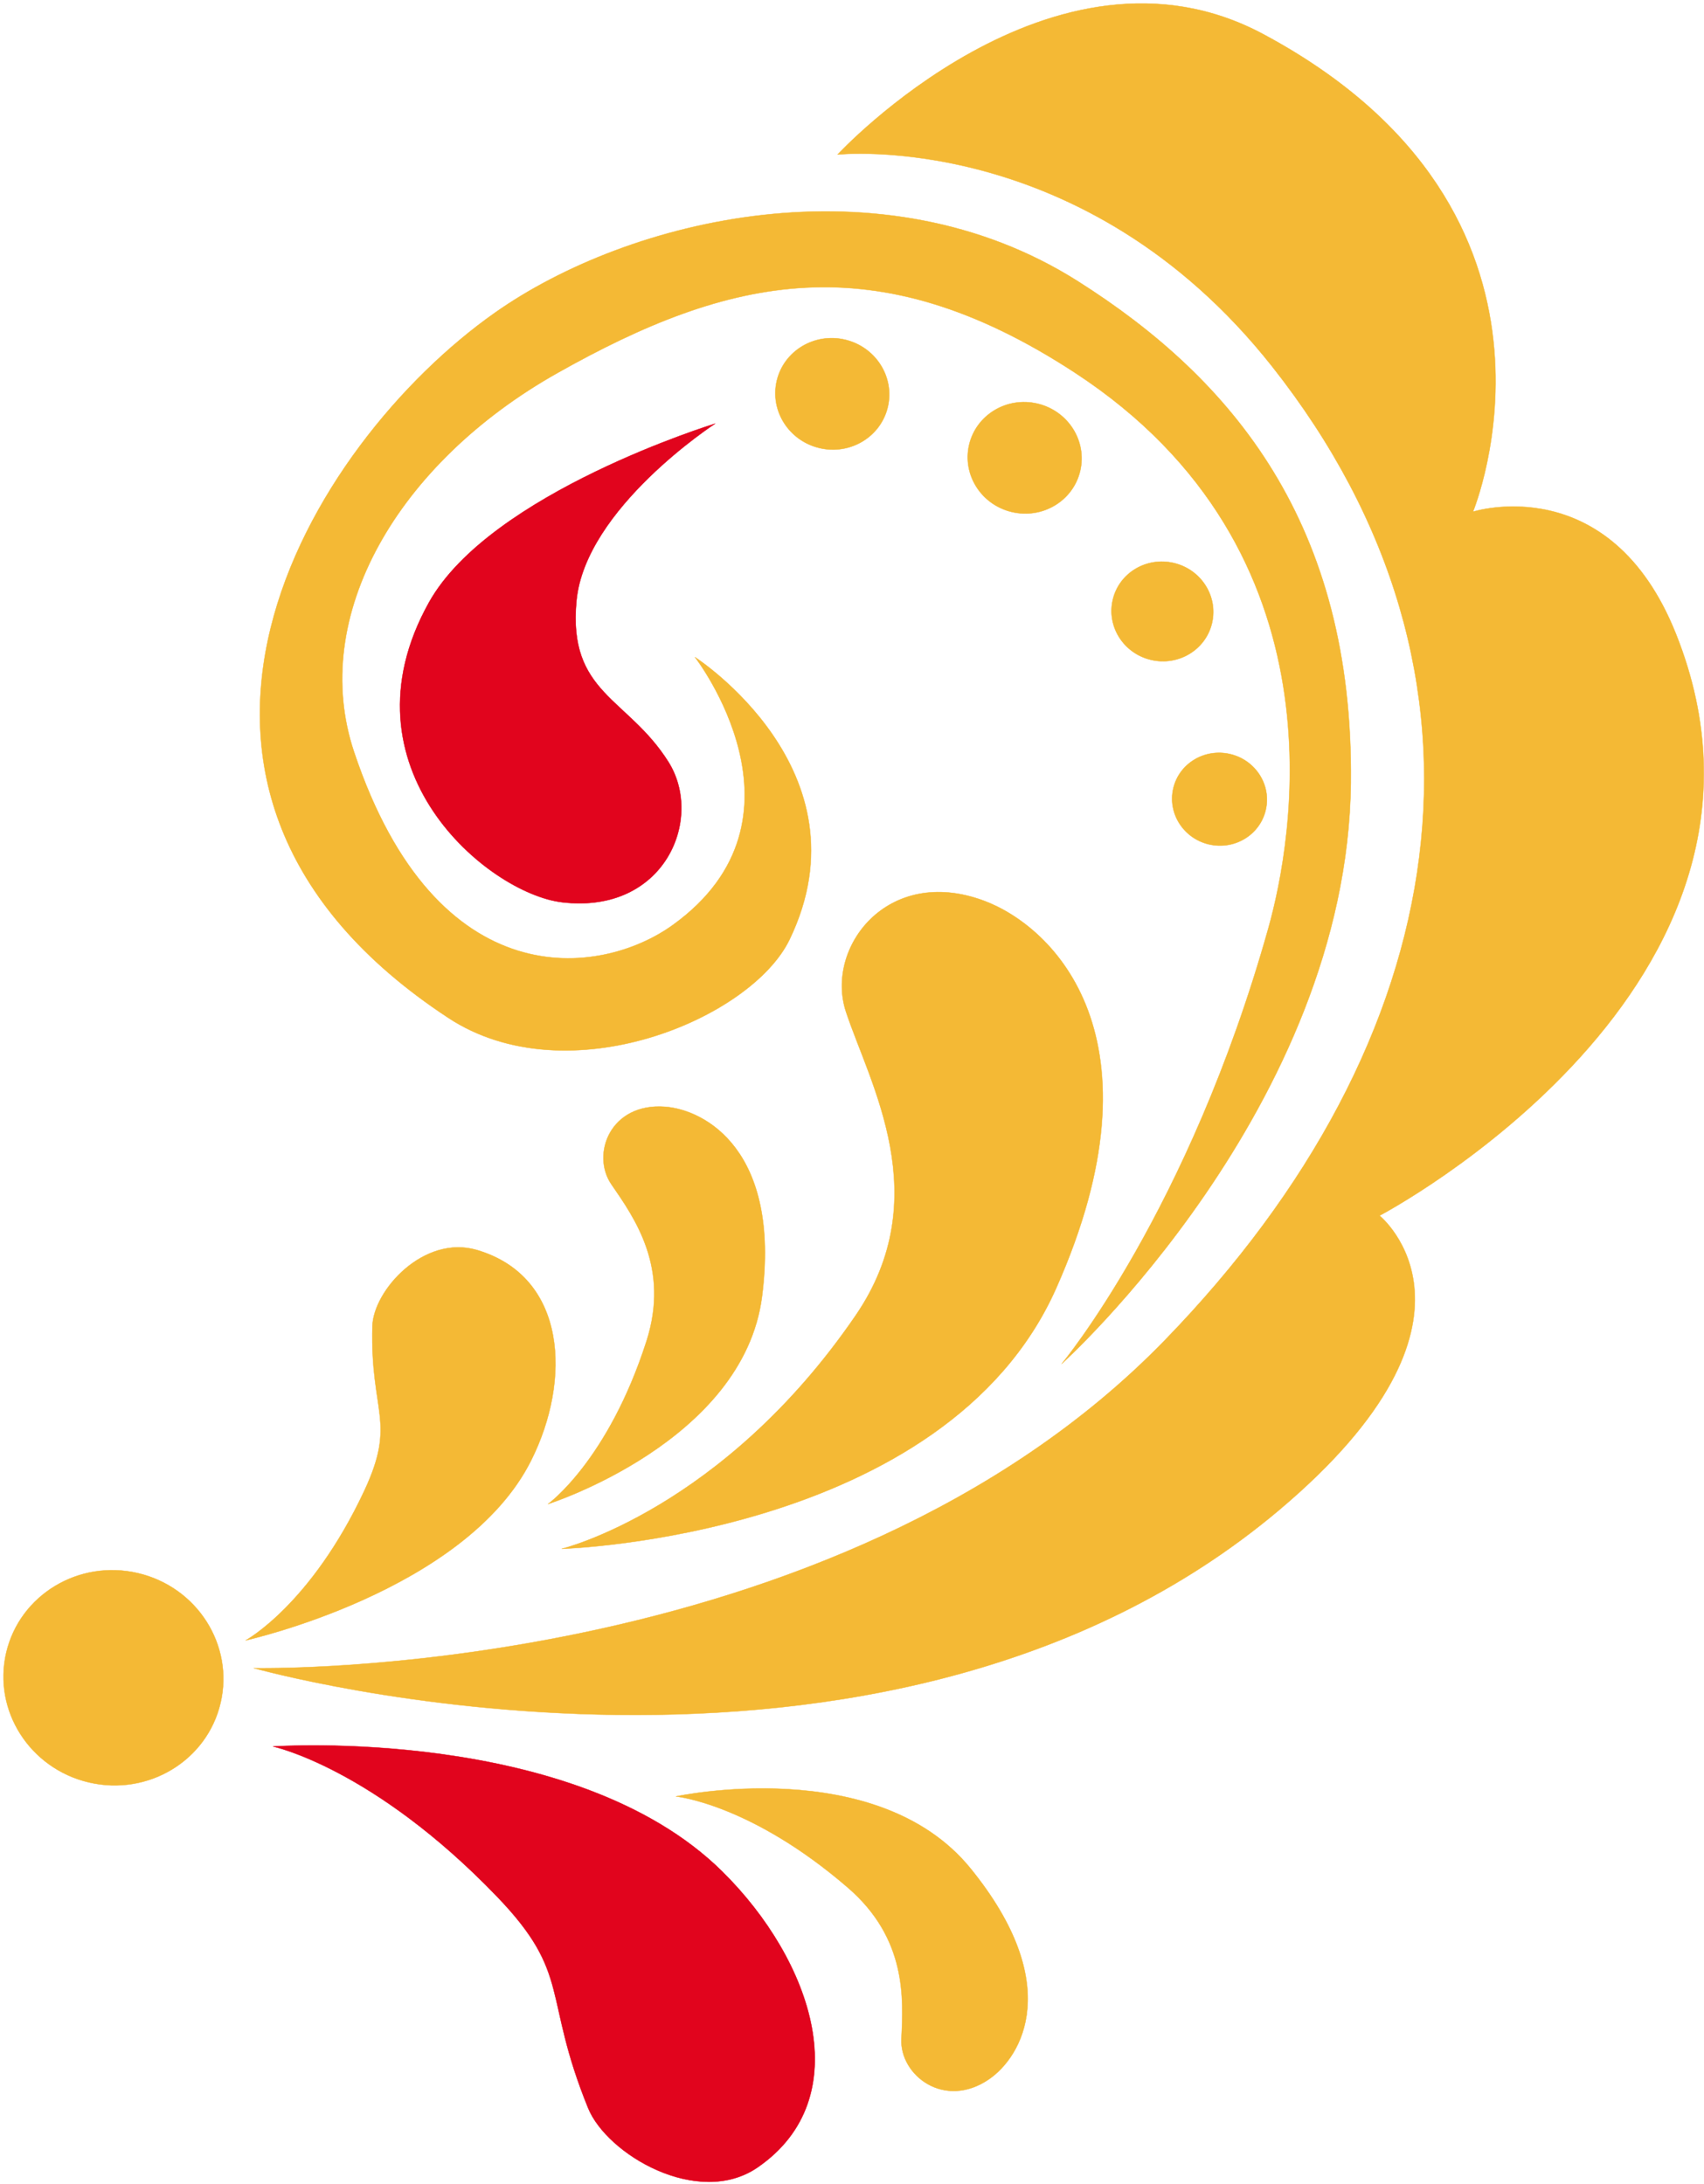 <?xml version="1.0" encoding="UTF-8"?> <svg xmlns="http://www.w3.org/2000/svg" width="493" height="632" viewBox="0 0 493 632" fill="none"><path d="M73.437 482.736C73.437 482.736 254.895 534.054 370.058 437.004C435.874 381.516 399.131 351.793 399.131 351.793C399.131 351.793 525.484 285.48 484.916 183.514C465.77 135.429 426.158 148.091 426.158 148.091C426.158 148.091 462.078 61.656 365.506 9.899C304.663 -22.694 242.328 44.729 242.328 44.729C242.328 44.729 313.576 37.097 368.05 106.05C438.743 195.564 421.242 301.088 336.969 387.886C241.085 486.638 73.437 482.736 73.437 482.736Z" fill="#F4B935"></path><path d="M73.437 482.736C73.437 482.736 254.895 534.054 370.058 437.004C435.874 381.516 399.131 351.793 399.131 351.793C399.131 351.793 525.484 285.48 484.916 183.514C465.77 135.429 426.158 148.091 426.158 148.091C426.158 148.091 462.078 61.656 365.506 9.899C304.663 -22.694 242.328 44.729 242.328 44.729C242.328 44.729 313.576 37.097 368.05 106.05C438.743 195.564 421.242 301.088 336.969 387.886C241.085 486.638 73.437 482.736 73.437 482.736Z" stroke="#F4B935" stroke-width="0.104" stroke-miterlimit="10" stroke-linejoin="round"></path><path d="M307.164 394.683C307.164 394.683 389.812 320.241 390.825 226.519C391.629 151.656 356.645 109.729 311.774 81.345C255.043 45.463 182.093 63.136 143.246 90.469C89.442 128.302 28.389 227.972 129.723 294.572C164.133 317.18 217.325 294.917 228.437 271.888C252.021 222.942 201.067 190.177 201.067 190.177C201.067 190.177 237.351 236.924 194.64 267.699C173.83 282.714 126.338 289.026 102.448 217.644C89.251 178.28 115.129 133.963 161.187 107.989C210.917 79.949 253.226 70.118 310.913 107.798C390.098 159.517 373.879 243.924 366.974 268.579C343.945 350.672 307.164 394.683 307.164 394.683Z" fill="#F4B935"></path><path d="M307.164 394.683C307.164 394.683 389.812 320.241 390.825 226.519C391.629 151.656 356.645 109.729 311.774 81.345C255.043 45.463 182.093 63.136 143.246 90.469C89.442 128.302 28.389 227.972 129.723 294.572C164.133 317.18 217.344 294.917 228.437 271.888C252.021 222.942 201.067 190.177 201.067 190.177C201.067 190.177 237.351 236.924 194.64 267.699C173.83 282.714 126.338 289.026 102.448 217.644C89.251 178.28 115.129 133.963 161.187 107.989C210.917 79.949 253.226 70.118 310.913 107.798C390.098 159.517 373.879 243.924 366.974 268.579C343.945 350.672 307.164 394.683 307.164 394.683Z" stroke="#F4B935" stroke-width="0.104" stroke-miterlimit="10" stroke-linejoin="round"></path><path d="M206.913 122.591C206.913 122.591 169.309 147.036 166.785 173.871C164.26 200.725 181.589 201.777 193.371 220.464C203.795 236.99 192.243 264.628 162.615 261.109C141.116 258.527 97.43 222.185 124.093 174.349C141.843 142.541 206.913 122.591 206.913 122.591Z" fill="#E1041D"></path><path d="M206.913 122.591C206.913 122.591 169.309 147.036 166.785 173.871C164.26 200.725 181.589 201.777 193.371 220.464C203.795 236.99 192.243 264.628 162.615 261.109C141.116 258.527 97.43 222.185 124.112 174.349C141.843 142.541 206.913 122.591 206.913 122.591Z" stroke="#E1041D" stroke-width="0.104" stroke-miterlimit="10" stroke-linejoin="round"></path><path d="M162.534 448.211C162.534 448.211 209.089 436.888 247.535 380.712C270.965 346.494 251.647 313.653 244.761 292.805C238.641 274.347 256.658 250.285 284.622 260.652C304.935 268.188 337.718 300.379 305.585 372.774C273.528 444.998 162.534 448.211 162.534 448.211Z" fill="#F4B935"></path><path d="M162.534 448.211C162.534 448.211 209.089 436.888 247.535 380.712C270.965 346.494 251.647 313.653 244.761 292.805C238.641 274.347 256.658 250.285 284.622 260.652C304.935 268.188 337.718 300.379 305.585 372.774C273.528 444.998 162.534 448.211 162.534 448.211Z" stroke="#F4B935" stroke-width="0.104" stroke-miterlimit="10" stroke-linejoin="round"></path><path d="M158.538 435.263C158.538 435.263 175.924 422.774 187.056 388.077C193.827 366.904 183.652 352.558 176.919 342.785C170.932 334.139 176.498 319.048 192.469 320.291C204.06 321.19 225.865 333.011 220.471 375.167C215.096 417.265 158.538 435.263 158.538 435.263Z" fill="#F4B935"></path><path d="M158.541 435.263C158.541 435.263 175.928 422.774 187.059 388.077C193.83 366.904 183.655 352.558 176.922 342.785C170.935 334.139 176.501 319.048 192.472 320.291C204.063 321.19 225.849 333.011 220.474 375.167C215.1 417.265 158.541 435.263 158.541 435.263Z" stroke="#F4B935" stroke-width="0.104" stroke-miterlimit="10" stroke-linejoin="round"></path><path d="M71.076 474.706C71.076 474.706 89.935 464.454 105.409 431.402C114.819 411.262 107.092 409.062 107.742 383.814C108.01 373.429 122.623 357.209 138.001 361.742C164.033 369.431 165.372 399.326 153.647 422.68C134.616 460.628 71.076 474.706 71.076 474.706Z" fill="#F4B935"></path><path d="M71.077 474.706C71.077 474.706 89.936 464.454 105.41 431.402C114.82 411.262 107.093 409.062 107.743 383.814C108.011 373.429 122.624 357.209 137.983 361.742C164.034 369.431 165.373 399.326 153.648 422.68C134.617 460.628 71.077 474.706 71.077 474.706Z" stroke="#F4B935" stroke-width="0.104" stroke-miterlimit="10" stroke-linejoin="round"></path><path d="M195.573 519.87C195.573 519.87 217.167 521.974 245.265 546.227C262.402 561.012 261.37 578.36 260.796 590.066C260.298 600.451 273.152 610.627 286.177 601.676C295.626 595.153 308.001 574.228 280.822 540.737C253.7 507.322 195.573 519.87 195.573 519.87Z" fill="#F4B935"></path><path d="M195.571 519.87C195.571 519.87 217.165 521.974 245.263 546.227C262.401 561.012 261.368 578.36 260.794 590.066C260.297 600.451 273.15 610.627 286.176 601.676C295.624 595.153 307.999 574.228 280.82 540.737C253.698 507.322 195.571 519.87 195.571 519.87Z" stroke="#F4B935" stroke-width="0.104" stroke-miterlimit="10" stroke-linejoin="round"></path><path d="M79.006 505.413C79.006 505.413 107.887 511.534 143.712 548.755C165.536 571.42 156.852 577.292 170.146 610.018C175.597 623.484 202.049 639.053 219.225 627.194C248.317 607.13 235.235 567.537 208.935 541.563C166.167 499.311 79.006 505.413 79.006 505.413Z" fill="#E1041D"></path><path d="M79.004 505.413C79.004 505.413 107.885 511.534 143.71 548.755C165.534 571.42 156.851 577.292 170.144 610.018C175.595 623.484 202.048 639.053 219.224 627.194C248.316 607.13 235.233 567.537 208.933 541.563C166.165 499.311 79.004 505.413 79.004 505.413Z" stroke="#E1041D" stroke-width="0.104" stroke-miterlimit="10" stroke-linejoin="round"></path><path d="M244.47 98.296C253.345 100.381 258.892 109.084 256.865 117.748C254.837 126.413 246 131.749 237.125 129.664C228.251 127.58 222.704 118.877 224.731 110.212C226.759 101.567 235.595 96.211 244.47 98.296Z" fill="#F4B935"></path><path d="M244.47 98.296C253.345 100.381 258.892 109.084 256.865 117.748C254.837 126.413 246 131.749 237.125 129.664C228.251 127.58 222.704 118.877 224.731 110.212C226.759 101.567 235.595 96.211 244.47 98.296Z" stroke="#F4B935" stroke-width="0.104" stroke-miterlimit="10" stroke-linejoin="round"></path><path d="M39.904 455.253C57.023 459.27 67.734 476.063 63.813 492.799C59.911 509.516 42.849 519.826 25.731 515.809C8.593 511.792 -2.099 494.999 1.803 478.263C5.724 461.546 22.785 451.236 39.904 455.253Z" fill="#F4B935"></path><path d="M39.904 455.253C57.023 459.27 67.734 476.063 63.813 492.799C59.911 509.516 42.849 519.826 25.731 515.809C8.593 511.792 -2.099 494.999 1.803 478.263C5.724 461.546 22.785 451.236 39.904 455.253Z" stroke="#F4B935" stroke-width="0.104" stroke-miterlimit="10" stroke-linejoin="round"></path><path d="M300.13 116.802C309.005 118.887 314.552 127.59 312.524 136.254C310.497 144.919 301.66 150.255 292.785 148.17C283.91 146.105 278.363 137.383 280.391 128.718C282.418 120.073 291.255 114.717 300.13 116.802Z" fill="#F4B935"></path><path d="M300.13 116.802C309.005 118.887 314.552 127.59 312.524 136.254C310.497 144.919 301.66 150.255 292.785 148.17C283.91 146.105 278.363 137.383 280.391 128.718C282.418 120.073 291.255 114.717 300.13 116.802Z" stroke="#F4B935" stroke-width="0.104" stroke-miterlimit="10" stroke-linejoin="round"></path><path d="M339.582 162.922C347.52 164.777 352.474 172.562 350.657 180.309C348.84 188.055 340.94 192.818 333.022 190.962C325.084 189.107 320.13 181.322 321.947 173.576C323.745 165.829 331.645 161.067 339.582 162.922Z" fill="#F4B935"></path><path d="M339.582 162.922C347.52 164.777 352.474 172.562 350.657 180.309C348.84 188.055 340.94 192.818 333.022 190.962C325.084 189.107 320.13 181.322 321.947 173.576C323.745 165.829 331.645 161.067 339.582 162.922Z" stroke="#F4B935" stroke-width="0.104" stroke-miterlimit="10" stroke-linejoin="round"></path><path d="M355.887 218.222C363.27 219.943 367.899 227.192 366.197 234.403C364.513 241.633 357.15 246.071 349.766 244.349C342.383 242.609 337.774 235.36 339.457 228.149C341.14 220.938 348.504 216.5 355.887 218.222Z" fill="#F4B935"></path><path d="M355.885 218.222C363.268 219.943 367.897 227.192 366.195 234.403C364.512 241.633 357.148 246.071 349.765 244.349C342.382 242.609 337.772 235.36 339.455 228.149C341.138 220.938 348.502 216.5 355.885 218.222Z" stroke="#F4B935" stroke-width="0.104" stroke-miterlimit="10" stroke-linejoin="round"></path></svg> 